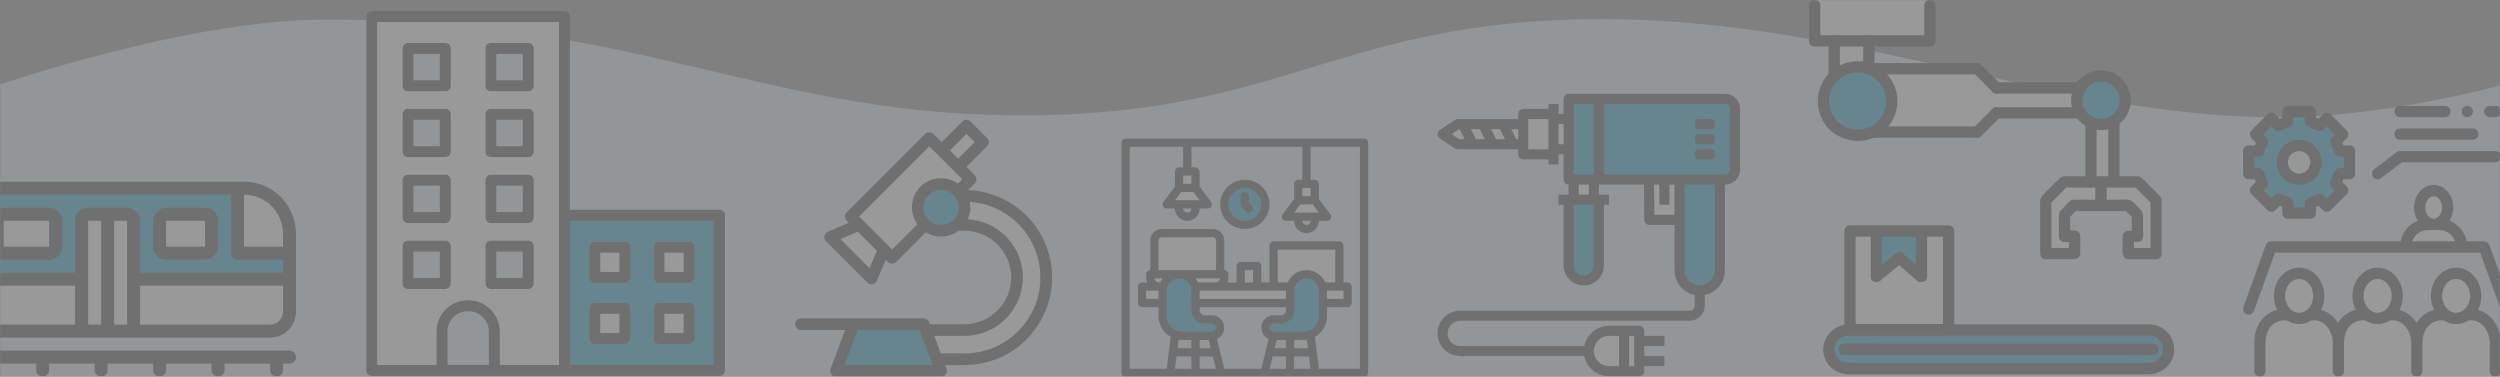 <svg width="1440" height="217" viewBox="0 0 1440 217" fill="none" xmlns="http://www.w3.org/2000/svg">
<rect x="0" y="0" width="1440" height="217" fill="#808080" stroke="none"/>
<mask id="mask0" style="mask-type:alpha" maskUnits="userSpaceOnUse" x="0" y="0" width="1440" height="217">
<rect width="1440" height="217" fill="#C4C4C4"/>
</mask>
<g mask="url(#mask0)">
<g opacity="0.2">
<path d="M183.501 11.344C107.174 12.062 0 48.652 0 48.652V88H1440V49.235C1440 49.235 1384.93 64.344 1330.87 67.015C1195.17 73.718 1070.51 8.923 915.091 11.051C772.62 13.002 738.853 64.583 596.378 66.433C441.682 68.441 369.417 9.595 183.501 11.344Z" fill="#DBF0F9"/>
<rect y="87" width="1440" height="130" fill="#DBF0F9"/>
<path d="M1389 137.005C1389 134.243 1391.24 132.005 1394 132.005H1410C1412.76 132.005 1415 134.243 1415 137.005V140.005H1389V137.005Z" fill="white"/>
<path d="M1302 194.005C1302 188.482 1306.48 184.005 1312 184.005H1337C1342.52 184.005 1347 188.482 1347 194.005V217.005H1302V194.005Z" fill="white"/>
<path d="M1347 194.005C1347 188.482 1351.48 184.005 1357 184.005H1382C1387.52 184.005 1392 188.482 1392 194.005V217.005H1347V194.005Z" fill="white"/>
<path d="M1392 194.005C1392 188.482 1396.48 184.005 1402 184.005H1427C1432.52 184.005 1437 188.482 1437 194.005V217.005H1392V194.005Z" fill="white"/>
<circle cx="1324.5" cy="93.505" r="26.5" fill="#0099CC"/>
<circle cx="1324.5" cy="93.505" r="10.5" fill="#E9F4F9"/>
<ellipse cx="1402" cy="119.005" rx="6" ry="8" fill="white"/>
<ellipse cx="1324.5" cy="170.005" rx="9.5" ry="11" fill="white"/>
<ellipse cx="1369.5" cy="170.005" rx="9.5" ry="11" fill="white"/>
<ellipse cx="1414.5" cy="170.005" rx="9.5" ry="11" fill="white"/>
<path d="M1446.81 176.888L1433.89 141.137C1433.42 139.853 1432.21 138.998 1430.85 138.998H1420.84C1419.74 133.572 1415.94 129.133 1410.92 127.143C1412.28 124.995 1413.09 122.361 1413.09 119.504C1413.09 112.333 1408.02 106.504 1401.79 106.504C1395.56 106.504 1390.49 112.335 1390.49 119.504C1390.49 122.361 1391.3 124.995 1392.66 127.143C1387.64 129.135 1383.84 133.572 1382.74 138.998H1308.15C1306.79 138.998 1305.58 139.853 1305.11 141.137L1292.2 176.888C1291.59 178.576 1292.45 180.438 1294.13 181.051C1295.8 181.666 1297.66 180.798 1298.27 179.11L1298.67 178L1310.41 145.5H1385.58H1385.71H1417.87H1418H1428.59L1440.33 178L1440.73 179.11C1441.21 180.431 1442.45 181.249 1443.77 181.249C1444.14 181.249 1444.51 181.187 1444.87 181.051C1446.55 180.438 1447.41 178.576 1446.81 176.888ZM1398.56 132.504H1401.79H1405.02C1409.23 132.504 1412.8 135.221 1414.14 138.998H1389.44C1390.78 135.221 1394.36 132.504 1398.56 132.504ZM1401.79 113.004C1404.42 113.004 1406.64 115.981 1406.64 119.504C1406.64 123.028 1404.42 126.004 1401.79 126.004C1399.17 126.004 1396.95 123.026 1396.95 119.504C1396.95 115.981 1399.17 113.004 1401.79 113.004ZM1427.3 178.5C1427.39 178.334 1427.47 178.168 1427.56 177.998C1428.63 175.735 1429.24 173.161 1429.24 170.428C1429.24 161.468 1422.72 154.179 1414.71 154.179C1406.7 154.179 1400.18 161.47 1400.18 170.428C1400.18 173.163 1400.79 175.737 1401.86 177.998C1401.94 178.17 1402.03 178.336 1402.12 178.504C1398.17 179.477 1394.43 181.914 1391.94 185.952C1389.56 182.254 1386.1 179.554 1382.09 178.5C1382.18 178.334 1382.27 178.168 1382.35 177.998C1383.42 175.735 1384.03 173.161 1384.03 170.428C1384.03 161.468 1377.51 154.179 1369.5 154.179C1361.49 154.179 1354.97 161.47 1354.97 170.428C1354.97 173.163 1355.58 175.737 1356.65 177.998C1356.73 178.17 1356.82 178.336 1356.91 178.504C1352.96 179.477 1349.22 181.914 1346.73 185.952C1344.35 182.254 1340.89 179.554 1336.89 178.5C1336.97 178.334 1337.06 178.168 1337.14 177.998C1338.21 175.735 1338.83 173.161 1338.83 170.428C1338.83 161.468 1332.31 154.179 1324.29 154.179C1316.28 154.179 1309.76 161.47 1309.76 170.428C1309.76 173.163 1310.37 175.737 1311.44 177.998C1311.53 178.17 1311.61 178.336 1311.7 178.504C1304.76 180.214 1298.46 186.428 1298.46 197.907V213.754C1298.46 215.551 1299.91 217.005 1301.69 217.005C1303.47 217.005 1304.92 215.551 1304.92 213.754V197.907C1304.92 187.323 1311.71 184.498 1315.73 184.498H1317.06C1319.19 185.876 1321.66 186.677 1324.29 186.677C1326.93 186.677 1329.4 185.875 1331.53 184.498H1333.12C1338.94 184.498 1343.67 190.437 1343.67 197.733V197.907V213.754C1343.67 215.551 1345.11 217.005 1346.9 217.005C1348.68 217.005 1350.13 215.551 1350.13 213.754V197.907C1350.13 187.323 1356.92 184.498 1360.93 184.498H1362.26C1364.4 185.876 1366.86 186.677 1369.5 186.677C1372.14 186.677 1374.61 185.875 1376.74 184.498H1378.33C1384.14 184.498 1388.87 190.437 1388.87 197.733V197.907V213.754C1388.87 215.551 1390.32 217.005 1392.1 217.005C1393.89 217.005 1395.33 215.551 1395.33 213.754V197.907C1395.33 187.323 1402.13 184.498 1406.14 184.498H1407.47C1409.6 185.876 1412.07 186.677 1414.71 186.677C1417.34 186.677 1419.81 185.875 1421.94 184.498H1423.54C1429.35 184.498 1434.08 190.437 1434.08 197.733V213.754C1434.08 215.551 1435.52 217.005 1437.31 217.005C1439.09 217.005 1440.54 215.551 1440.54 213.754V197.733C1440.54 188.352 1434.87 180.494 1427.3 178.5ZM1414.71 160.677C1419.16 160.677 1422.78 165.05 1422.78 170.426C1422.78 173.48 1421.61 176.207 1419.79 177.996V177.996C1418.4 179.357 1416.63 180.175 1414.71 180.175C1412.79 180.175 1411.02 179.355 1409.63 177.996C1407.81 176.207 1406.64 173.48 1406.64 170.426C1406.64 165.052 1410.26 160.677 1414.71 160.677ZM1369.5 160.677C1373.95 160.677 1377.57 165.05 1377.57 170.426C1377.57 173.48 1376.4 176.207 1374.58 177.996C1373.19 179.359 1371.42 180.177 1369.5 180.177C1367.58 180.177 1365.81 179.357 1364.42 177.998C1362.6 176.209 1361.43 173.482 1361.43 170.428C1361.43 165.052 1365.05 160.677 1369.5 160.677ZM1324.29 160.677C1328.75 160.677 1332.37 165.05 1332.37 170.426C1332.37 173.48 1331.2 176.207 1329.37 177.996C1329.37 177.996 1329.37 177.996 1329.37 177.996C1327.98 179.357 1326.21 180.175 1324.29 180.175C1322.37 180.175 1320.6 179.355 1319.21 177.996C1317.39 176.207 1316.22 173.48 1316.22 170.426C1316.22 165.052 1319.84 160.677 1324.29 160.677ZM1295.23 103.253H1298.75L1299.38 104.791L1296.89 107.291C1296.29 107.901 1295.95 108.726 1295.95 109.589C1295.95 110.45 1296.29 111.277 1296.89 111.888L1306.03 121.082C1307.24 122.301 1309.38 122.301 1310.59 121.082L1313.08 118.578L1314.6 119.212V122.755C1314.6 124.552 1316.05 126.004 1317.83 126.004H1330.75C1332.53 126.004 1333.98 124.55 1333.98 122.755V119.212L1335.5 118.578L1337.99 121.082C1338.6 121.691 1339.42 122.034 1340.27 122.034C1341.13 122.034 1341.95 121.691 1342.56 121.082L1351.69 111.888C1352.3 111.277 1352.64 110.45 1352.64 109.589C1352.64 108.726 1352.3 107.901 1351.69 107.291L1349.21 104.791L1349.84 103.253H1353.35C1355.14 103.253 1356.58 101.801 1356.58 100.004V87.005C1356.58 85.208 1355.14 83.754 1353.35 83.754H1349.84L1349.21 82.218L1351.69 79.714C1352.95 78.443 1352.95 76.387 1351.69 75.117L1342.56 65.927C1341.35 64.708 1339.2 64.708 1337.99 65.927L1335.51 68.431L1333.98 67.795V64.256C1333.98 62.461 1332.53 61.007 1330.75 61.007H1317.84C1316.05 61.007 1314.61 62.461 1314.61 64.256V67.795L1313.08 68.431L1310.59 65.927C1309.99 65.317 1309.17 64.975 1308.31 64.975C1307.46 64.975 1306.63 65.317 1306.03 65.927L1296.9 75.117C1295.63 76.387 1295.63 78.443 1296.9 79.714L1299.38 82.218L1298.75 83.754H1295.23C1293.45 83.754 1292 85.208 1292 87.005V100.004C1292 101.801 1293.45 103.253 1295.23 103.253ZM1298.46 90.254H1300.91C1302.21 90.254 1303.39 89.461 1303.89 88.248L1306.17 82.7C1306.67 81.483 1306.4 80.087 1305.47 79.159L1303.74 77.416L1308.31 72.819L1310.04 74.562C1310.96 75.494 1312.36 75.765 1313.56 75.266L1319.07 72.964C1320.28 72.46 1321.06 71.276 1321.06 69.963V67.503H1327.52V69.963C1327.52 71.276 1328.31 72.46 1329.51 72.964L1335.03 75.266C1336.23 75.765 1337.62 75.494 1338.55 74.562L1340.28 72.819L1344.84 77.416L1343.11 79.159C1342.19 80.089 1341.92 81.485 1342.42 82.7L1344.7 88.248C1345.2 89.461 1346.38 90.254 1347.68 90.254H1350.13V96.754H1347.68C1346.38 96.754 1345.2 97.546 1344.7 98.759L1342.42 104.307C1341.92 105.524 1342.19 106.92 1343.11 107.85L1344.84 109.589L1340.28 114.188L1338.55 112.445C1337.62 111.513 1336.23 111.229 1335.03 111.739L1329.52 114.037C1328.31 114.538 1327.52 115.725 1327.52 117.038V119.502H1321.07V117.038C1321.07 115.725 1320.28 114.538 1319.07 114.037L1313.56 111.739C1312.35 111.229 1310.96 111.511 1310.04 112.445L1308.31 114.188L1303.75 109.589L1305.47 107.85C1306.4 106.92 1306.67 105.524 1306.17 104.307L1303.89 98.759C1303.39 97.546 1302.21 96.754 1300.91 96.754H1298.46V90.254H1298.46ZM1324.29 106.504C1331.42 106.504 1337.21 100.675 1337.21 93.504C1337.21 86.334 1331.41 80.505 1324.29 80.505C1317.17 80.505 1311.38 86.335 1311.38 93.504C1311.38 100.674 1317.17 106.504 1324.29 106.504ZM1324.29 87.005C1327.86 87.005 1330.75 89.921 1330.75 93.504C1330.75 97.088 1327.85 100.004 1324.29 100.004C1320.73 100.004 1317.84 97.088 1317.84 93.504C1317.84 89.921 1320.73 87.005 1324.29 87.005ZM1366.92 101.952C1365.85 100.517 1366.14 98.481 1367.56 97.403L1380.48 87.652C1381.04 87.231 1381.72 87.003 1382.42 87.003H1437.31C1439.1 87.003 1440.54 88.455 1440.54 90.252C1440.54 92.048 1439.1 93.502 1437.31 93.502H1383.49L1371.44 102.602C1370.86 103.039 1370.18 103.251 1369.5 103.251C1368.52 103.253 1367.55 102.807 1366.92 101.952ZM1379.19 77.254C1379.19 75.459 1380.63 74.005 1382.42 74.005H1424.4C1426.18 74.005 1427.63 75.459 1427.63 77.254C1427.63 79.05 1426.18 80.505 1424.4 80.505H1382.42C1380.63 80.503 1379.19 79.05 1379.19 77.254ZM1430.85 64.254C1430.85 62.469 1432.31 61.005 1434.08 61.005H1437.31C1439.09 61.005 1440.54 62.469 1440.54 64.254C1440.54 66.041 1439.09 67.505 1437.31 67.505H1434.08C1432.31 67.503 1430.85 66.041 1430.85 64.254ZM1379.19 64.254C1379.19 62.469 1380.64 61.005 1382.42 61.005H1408.25C1410.03 61.005 1411.48 62.469 1411.48 64.254C1411.48 66.041 1410.03 67.505 1408.25 67.505H1382.42C1380.64 67.503 1379.19 66.041 1379.19 64.254ZM1417.94 64.254C1417.94 62.469 1419.39 61.005 1421.17 61.005C1422.94 61.005 1424.4 62.469 1424.4 64.254C1424.4 66.041 1422.94 67.505 1421.17 67.505C1419.39 67.503 1417.94 66.041 1417.94 64.254Z" fill="#333333"/>
<path d="M749 117.005H756.5L761 123.005H745L749 117.005Z" fill="white"/>
<rect x="681" y="101.005" width="6" height="5" fill="white"/>
<rect x="658" y="166.005" width="117" height="8" fill="white"/>
<rect x="716" y="155.005" width="7" height="8" fill="white"/>
<rect x="664" y="136.005" width="39" height="27" fill="white"/>
<rect x="735" y="143.005" width="35" height="21" fill="white"/>
<rect x="749" y="107.005" width="7" height="7" fill="white"/>
<circle cx="716.5" cy="117.505" r="10.5" fill="#0099CC"/>
<path d="M680 110.005H687.5L692 116.005H676L680 110.005Z" fill="white"/>
<path d="M673.5 161.005L669.5 168.005V186.505L677.5 193.005H700.5L703 188.005L700 183.505H692L689 180.505V166.005L686 161.005L679.5 158.505L673.5 161.005Z" fill="#0099CC"/>
<path d="M759.5 160.505L763.5 167.505V186.005L755.5 192.505H732.5L730 187.505L733 183.005H741L744 180.005V165.505L747 160.505L753.5 158.005L759.5 160.505Z" fill="#0099CC"/>
<path d="M785.683 79.837H648.368C647.74 79.837 647.137 80.087 646.693 80.531C646.249 80.975 646 81.577 646 82.205V214.785C646 215.413 646.249 216.015 646.693 216.459C647.137 216.903 647.74 217.153 648.368 217.153H785.683C786.311 217.153 786.913 216.903 787.357 216.459C787.801 216.015 788.05 215.413 788.05 214.785V82.205C788.05 81.577 787.801 80.975 787.357 80.531C786.913 80.087 786.311 79.837 785.683 79.837ZM745.435 122.453L748.986 117.717H756.089L759.64 122.453H745.435ZM754.905 127.188C754.905 127.815 754.656 128.418 754.212 128.862C753.768 129.306 753.166 129.555 752.538 129.555C751.91 129.555 751.308 129.306 750.864 128.862C750.42 128.418 750.17 127.815 750.17 127.188H754.905ZM754.905 112.982H750.17V108.247H754.905V112.982ZM676.778 115.35L680.329 110.615H687.431L690.983 115.35H676.778ZM686.248 120.085C686.248 120.713 685.998 121.315 685.554 121.759C685.11 122.203 684.508 122.453 683.88 122.453C683.252 122.453 682.65 122.203 682.206 121.759C681.762 121.315 681.513 120.713 681.513 120.085H686.248ZM686.248 105.88H681.513V101.145H686.248V105.88ZM686.248 212.418H676.796L677.684 205.315H686.248V212.418ZM686.248 200.58H678.276L678.889 195.677C679.589 195.786 686.248 195.845 686.248 195.845V200.58ZM690.983 212.418V205.315H698.604L700.38 212.418H690.983ZM690.983 200.58V195.845H696.237L697.42 200.58H690.983ZM698.085 191.11H681.033C678.65 191.108 676.364 190.159 674.679 188.474C672.993 186.788 672.045 184.503 672.043 182.12V167.435C672.043 165.551 672.791 163.745 674.123 162.413C675.455 161.081 677.261 160.333 679.145 160.333C681.029 160.333 682.835 161.081 684.167 162.413C685.499 163.745 686.248 165.551 686.248 167.435V178.793C686.25 180.803 687.049 182.73 688.471 184.152C689.892 185.573 691.82 186.373 693.83 186.375H698.085C698.713 186.375 699.315 186.625 699.759 187.069C700.203 187.513 700.453 188.115 700.453 188.743C700.453 189.371 700.203 189.973 699.759 190.417C699.315 190.861 698.713 191.11 698.085 191.11ZM664.97 160.333H669.682C669.131 161.066 668.667 161.86 668.299 162.7H667.707C667.043 162.699 666.401 162.46 665.898 162.025C665.396 161.591 665.066 160.99 664.97 160.333ZM667.308 167.435V172.17H660.205V167.435H667.308ZM667.308 155.598V138.433C667.308 137.962 667.495 137.511 667.828 137.178C668.161 136.845 668.612 136.658 669.083 136.658H698.677C699.148 136.658 699.599 136.845 699.932 137.178C700.265 137.511 700.452 137.962 700.453 138.433V155.598H667.308ZM740.7 167.435V172.17H690.983V167.435H740.7ZM717.025 162.7V155.598H721.76V162.7H717.025ZM769.11 162.7H763.384C762.463 160.589 760.947 158.793 759.02 157.531C757.094 156.27 754.841 155.598 752.538 155.598C750.235 155.598 747.982 156.27 746.055 157.531C744.129 158.793 742.612 160.589 741.692 162.7H735.965V143.76H769.11V162.7ZM773.845 167.435V172.17H764.375V167.435H773.845ZM700.054 162.7H689.992C689.624 161.86 689.16 161.066 688.609 160.333H702.791C702.694 160.99 702.365 161.59 701.862 162.025C701.36 162.46 700.718 162.699 700.054 162.7ZM726.498 212.418H705.185C705.185 212.228 700.964 195.233 700.964 195.233C702.451 194.572 703.666 193.421 704.406 191.972C705.146 190.522 705.366 188.863 705.028 187.271C704.691 185.679 703.818 184.251 702.554 183.226C701.29 182.201 699.712 181.641 698.085 181.64H693.83C693.075 181.639 692.351 181.339 691.817 180.805C691.284 180.271 690.983 179.548 690.983 178.793V176.905H740.7V178.793C740.699 179.548 740.399 180.271 739.865 180.805C739.331 181.339 738.608 181.639 737.853 181.64H733.598C731.97 181.641 730.393 182.201 729.129 183.226C727.865 184.251 726.992 185.679 726.654 187.271C726.317 188.863 726.537 190.522 727.277 191.972C728.016 193.421 729.231 194.572 730.719 195.233C730.719 195.233 726.498 212.228 726.498 212.418ZM740.7 212.418H731.303L733.079 205.315H740.7V212.418ZM740.7 200.58H734.262L735.446 195.845H740.7V200.58ZM745.435 212.418V205.315H753.999L754.887 212.418H745.435ZM745.435 200.58V195.845C745.435 195.845 752.094 195.786 752.794 195.677L753.407 200.58H745.435ZM750.65 191.11H733.598C732.97 191.11 732.368 190.861 731.924 190.417C731.48 189.973 731.23 189.371 731.23 188.743C731.23 188.115 731.48 187.513 731.924 187.069C732.368 186.625 732.97 186.375 733.598 186.375H737.853C739.863 186.373 741.79 185.573 743.212 184.152C744.633 182.73 745.433 180.803 745.435 178.793V167.435C745.435 165.551 746.184 163.745 747.516 162.413C748.847 161.081 750.654 160.333 752.538 160.333C754.421 160.333 756.228 161.081 757.56 162.413C758.892 163.745 759.64 165.551 759.64 167.435V182.12C759.638 184.503 758.69 186.788 757.004 188.474C755.319 190.159 753.033 191.108 750.65 191.11ZM783.315 212.418H759.638C759.639 212.32 759.633 212.222 759.622 212.124L757.367 194.083C759.491 192.89 761.26 191.153 762.492 189.051C763.723 186.948 764.373 184.556 764.375 182.12V176.905H776.213C776.841 176.905 777.443 176.656 777.887 176.212C778.331 175.768 778.58 175.166 778.58 174.538V165.068C778.58 164.44 778.331 163.838 777.887 163.394C777.443 162.95 776.841 162.7 776.213 162.7H773.845V141.393C773.845 140.765 773.596 140.162 773.152 139.718C772.708 139.274 772.106 139.025 771.478 139.025H733.598C732.97 139.025 732.368 139.274 731.924 139.718C731.48 140.162 731.23 140.765 731.23 141.393V162.7H726.495V153.23C726.495 152.602 726.246 152 725.802 151.556C725.358 151.112 724.756 150.863 724.128 150.863H714.658C714.03 150.863 713.428 151.112 712.984 151.556C712.54 152 712.29 152.602 712.29 153.23V162.7H707.024C707.375 161.82 707.555 160.881 707.555 159.934V157.965C707.555 157.337 707.306 156.735 706.862 156.291C706.418 155.847 705.816 155.598 705.188 155.598V138.433C705.186 136.707 704.499 135.052 703.279 133.832C702.058 132.611 700.403 131.924 698.677 131.923H669.083C667.357 131.924 665.702 132.611 664.482 133.832C663.261 135.052 662.574 136.707 662.573 138.433V155.598C661.945 155.598 661.342 155.847 660.898 156.291C660.454 156.735 660.205 157.337 660.205 157.965V159.934C660.205 160.881 660.385 161.82 660.736 162.7H657.838C657.21 162.7 656.607 162.95 656.163 163.394C655.719 163.838 655.47 164.44 655.47 165.068V174.538C655.47 175.166 655.719 175.768 656.163 176.212C656.607 176.656 657.21 176.905 657.838 176.905H667.308V182.12C667.309 184.556 667.959 186.948 669.191 189.051C670.423 191.153 672.191 192.89 674.316 194.083L672.061 212.124C672.049 212.222 672.044 212.32 672.044 212.418H650.735V84.572H681.513V96.41H679.145C678.517 96.41 677.915 96.659 677.471 97.103C677.027 97.547 676.778 98.15 676.778 98.778V107.459L670.149 116.297C669.885 116.649 669.724 117.067 669.685 117.505C669.645 117.943 669.728 118.383 669.925 118.776C670.122 119.17 670.424 119.5 670.798 119.731C671.172 119.963 671.603 120.085 672.043 120.085H676.778C676.778 121.969 677.526 123.775 678.858 125.107C680.19 126.439 681.996 127.188 683.88 127.188C685.764 127.188 687.57 126.439 688.902 125.107C690.234 123.775 690.983 121.969 690.983 120.085H695.718C696.157 120.085 696.588 119.963 696.962 119.731C697.336 119.5 697.639 119.17 697.835 118.776C698.032 118.383 698.115 117.943 698.076 117.505C698.036 117.067 697.875 116.649 697.612 116.297L690.983 107.459V98.778C690.983 98.15 690.733 97.547 690.289 97.103C689.845 96.659 689.243 96.41 688.615 96.41H686.248V84.572H750.17V103.512H747.803C747.175 103.512 746.573 103.762 746.129 104.206C745.685 104.65 745.435 105.252 745.435 105.88V114.561L738.806 123.4C738.542 123.751 738.382 124.17 738.342 124.607C738.303 125.045 738.386 125.486 738.583 125.879C738.779 126.272 739.082 126.603 739.456 126.834C739.83 127.065 740.261 127.188 740.7 127.188H745.435C745.435 129.071 746.184 130.878 747.516 132.21C748.847 133.542 750.654 134.29 752.538 134.29C754.421 134.29 756.228 133.542 757.56 132.21C758.892 130.878 759.64 129.071 759.64 127.188H764.375C764.815 127.188 765.246 127.065 765.62 126.834C765.994 126.603 766.296 126.272 766.493 125.879C766.689 125.486 766.773 125.045 766.733 124.607C766.694 124.17 766.533 123.751 766.269 123.4L759.64 114.561V105.88C759.64 105.252 759.391 104.65 758.947 104.206C758.503 103.762 757.901 103.512 757.273 103.512H754.905V84.572H783.315V212.418Z" fill="#333333"/>
<path d="M717.025 103.512C714.215 103.512 711.469 104.346 709.133 105.906C706.797 107.467 704.976 109.686 703.901 112.281C702.826 114.877 702.545 117.733 703.093 120.489C703.641 123.244 704.994 125.775 706.98 127.762C708.967 129.749 711.498 131.101 714.254 131.65C717.009 132.198 719.865 131.916 722.461 130.841C725.057 129.766 727.275 127.945 728.836 125.609C730.397 123.273 731.23 120.527 731.23 117.717C731.226 113.951 729.728 110.341 727.065 107.678C724.402 105.015 720.791 103.517 717.025 103.512V103.512ZM717.025 127.188C715.152 127.188 713.321 126.632 711.764 125.592C710.206 124.551 708.992 123.072 708.276 121.342C707.559 119.611 707.371 117.707 707.737 115.87C708.102 114.033 709.004 112.346 710.329 111.021C711.653 109.697 713.34 108.795 715.177 108.429C717.014 108.064 718.918 108.252 720.649 108.968C722.379 109.685 723.858 110.899 724.899 112.456C725.939 114.014 726.495 115.844 726.495 117.717C726.492 120.228 725.493 122.635 723.718 124.411C721.943 126.186 719.536 127.185 717.025 127.188V127.188Z" fill="#333333"/>
<path d="M719.393 116.737V112.983C719.393 112.355 719.143 111.753 718.699 111.309C718.255 110.865 717.653 110.615 717.025 110.615C716.397 110.615 715.795 110.865 715.351 111.309C714.907 111.753 714.658 112.355 714.658 112.983V117.718C714.658 118.029 714.719 118.336 714.838 118.624C714.957 118.911 715.131 119.172 715.351 119.392L717.719 121.759C718.163 122.203 718.765 122.453 719.393 122.453C720.021 122.453 720.623 122.203 721.067 121.759C721.511 121.315 721.76 120.713 721.76 120.085C721.76 119.457 721.511 118.855 721.067 118.411L719.393 116.737Z" fill="#333333"/>
<rect x="537" y="192.005" width="13" height="13" fill="white"/>
<path d="M546.459 203.982C552.604 205.315 558.96 205.346 565.118 204.072C571.275 202.798 577.097 200.247 582.208 196.585C587.32 192.923 591.607 188.231 594.793 182.81C597.98 177.389 599.995 171.361 600.709 165.114C601.423 158.867 600.82 152.539 598.938 146.54C597.057 140.54 593.939 135.001 589.785 130.28C585.632 125.56 580.535 121.762 574.824 119.131C569.113 116.501 562.914 115.097 556.627 115.009L556.451 127.631C560.974 127.694 565.435 128.704 569.544 130.597C573.653 132.489 577.32 135.222 580.308 138.619C583.296 142.015 585.54 146 586.893 150.317C588.247 154.634 588.681 159.186 588.168 163.681C587.654 168.176 586.204 172.513 583.911 176.413C581.619 180.313 578.534 183.689 574.857 186.324C571.179 188.959 566.99 190.794 562.56 191.71C558.13 192.627 553.557 192.605 549.136 191.646L546.459 203.982Z" fill="white"/>
<rect x="493" y="124.88" width="58.764" height="28.75" transform="rotate(-44.678 493 124.88)" fill="white"/>
<rect x="546.49" y="86.572" width="14.169" height="7.799" transform="rotate(-45.312 546.49 86.572)" fill="white"/>
<circle cx="542.5" cy="119.505" r="10.5" fill="#0099CC"/>
<path d="M493 190.005H530L538 211.005H486L493 190.005Z" fill="#0099CC"/>
<path d="M494.501 133.005L505.5 144.505L501 155.005L483.387 137.708L494.501 133.005Z" fill="white"/>
<path d="M557.604 109.473L561.419 105.658C562.049 105.027 562.404 104.172 562.404 103.28C562.404 102.388 562.049 101.532 561.419 100.901L556.669 96.152L568.559 84.26C569.19 83.63 569.544 82.774 569.544 81.882C569.544 80.99 569.19 80.135 568.559 79.504L559.045 69.99C558.415 69.359 557.559 69.005 556.667 69.005C555.775 69.005 554.92 69.359 554.289 69.99L542.398 81.881L537.638 77.121C536.994 76.514 536.143 76.176 535.259 76.176C534.374 76.176 533.523 76.514 532.88 77.121L487.707 122.329C487.077 122.96 486.723 123.815 486.723 124.707C486.724 125.599 487.078 126.455 487.709 127.085L488.94 128.316L476.855 133.496C476.35 133.713 475.906 134.05 475.561 134.478C475.217 134.906 474.982 135.412 474.878 135.952C474.774 136.491 474.804 137.048 474.965 137.573C475.126 138.099 475.414 138.577 475.802 138.965L499.588 162.749C499.9 163.062 500.271 163.31 500.679 163.479C501.087 163.648 501.524 163.735 501.966 163.735C502.179 163.735 502.392 163.715 502.601 163.676C503.141 163.571 503.648 163.336 504.076 162.991C504.504 162.646 504.841 162.2 505.057 161.695L510.237 149.61L511.491 150.865C511.803 151.177 512.174 151.425 512.582 151.594C512.99 151.763 513.427 151.85 513.869 151.85C514.311 151.85 514.749 151.763 515.157 151.593C515.565 151.424 515.936 151.175 516.247 150.861L533.295 133.786C536.147 135.553 539.468 136.415 542.82 136.259C546.172 136.104 549.398 134.937 552.075 132.914H555.542C562.676 132.922 569.516 135.76 574.56 140.804C579.605 145.849 582.442 152.689 582.451 159.823C582.438 166.956 579.599 173.793 574.556 178.837C569.512 183.881 562.675 186.72 555.542 186.732H535.591L535.148 185.549C534.907 184.909 534.476 184.357 533.913 183.967C533.35 183.577 532.682 183.369 531.998 183.368H461.364C460.471 183.368 459.616 183.723 458.985 184.354C458.354 184.984 458 185.84 458 186.732C458 187.624 458.354 188.48 458.985 189.111C459.616 189.741 460.471 190.096 461.364 190.096H486.78L478.395 212.459C478.204 212.968 478.14 213.515 478.207 214.055C478.274 214.594 478.471 215.109 478.78 215.556C479.09 216.003 479.503 216.368 479.984 216.62C480.466 216.873 481.001 217.005 481.545 217.005H542.088C542.632 217.005 543.167 216.873 543.648 216.62C544.13 216.368 544.543 216.003 544.853 215.556C545.162 215.109 545.359 214.594 545.426 214.055C545.493 213.515 545.429 212.968 545.238 212.459L544.42 210.278H555.542C568.743 210.287 581.42 205.12 590.852 195.885C600.285 186.65 605.719 174.084 605.989 160.886C606.259 147.688 601.343 134.91 592.296 125.298C583.249 115.685 570.794 110.003 557.604 109.473ZM500.831 154.478L484.072 137.721L494.062 133.441L505.112 144.491L500.831 154.478ZM556.667 77.124L561.425 81.882L551.912 91.396L547.154 86.638L556.667 77.124ZM513.866 143.727L494.844 124.706L535.26 84.257L540.014 89.011L540.018 89.017L549.532 98.531L549.541 98.537L554.283 103.28L551.82 105.742C550.977 105.156 550.083 104.65 549.147 104.228C548.872 104.101 548.592 104.001 548.311 103.888C547.595 103.603 546.86 103.367 546.111 103.182C545.812 103.108 545.519 103.027 545.216 102.97C542.524 102.428 539.739 102.559 537.111 103.353C534.482 104.147 532.09 105.579 530.148 107.521C528.206 109.463 526.775 111.854 525.98 114.483C525.186 117.112 525.054 119.897 525.596 122.589C525.654 122.895 525.736 123.19 525.81 123.491C525.993 124.231 526.226 124.957 526.508 125.665C526.623 125.957 526.729 126.248 526.86 126.532C527.282 127.465 527.788 128.357 528.372 129.197L513.866 143.727ZM535.241 126.863C533.518 125.266 532.406 123.117 532.098 120.788C531.79 118.458 532.305 116.094 533.554 114.104C534.804 112.113 536.709 110.622 538.941 109.887C541.173 109.152 543.591 109.219 545.779 110.078C547.966 110.936 549.785 112.532 550.921 114.588C552.058 116.645 552.44 119.034 552.003 121.343C551.565 123.652 550.335 125.736 548.525 127.234C546.715 128.732 544.438 129.552 542.088 129.55C539.548 129.553 537.101 128.593 535.241 126.863ZM486.398 210.278L493.966 190.096H529.667L537.235 210.278H486.398ZM586.468 190.739C582.412 194.808 577.592 198.035 572.284 200.234C566.977 202.432 561.287 203.559 555.542 203.55H541.898L538.114 193.459H555.542C564.459 193.447 573.007 189.9 579.313 183.594C585.618 177.289 589.165 168.74 589.178 159.823C589.164 151.237 585.868 142.981 579.966 136.745C574.063 130.51 566 126.766 557.428 126.282C558.397 124.137 558.9 121.812 558.906 119.459C558.904 118.382 558.8 117.307 558.594 116.25C566.959 116.829 574.981 119.803 581.702 124.817C588.422 129.831 593.559 136.673 596.497 144.526C599.436 152.38 600.053 160.913 598.274 169.107C596.496 177.301 592.397 184.811 586.468 190.739Z" fill="#333333"/>
<rect x="905" y="59.005" width="92" height="43" fill="#0099CC"/>
<rect x="970" y="106.005" width="18" height="59" fill="#0099CC"/>
<rect x="906" y="117.005" width="13" height="42" fill="#0099CC"/>
<path d="M917 202.505C917 197.258 921.253 193.005 926.5 193.005H942V212.005H926.5C921.253 212.005 917 207.752 917 202.505V202.505Z" fill="white"/>
<rect x="835" y="73.005" width="40" height="8" fill="white"/>
<rect x="880" y="68.005" width="21" height="19" fill="white"/>
<rect x="909" y="106.005" width="7" height="7" fill="white"/>
<rect x="952" y="106.005" width="13" height="18" fill="white"/>
<path d="M993.714 54.044H903.523C902.753 54.044 902.014 54.35 901.469 54.895C900.925 55.439 900.619 56.178 900.619 56.948V65.662H897.714V59.853H891.905V62.758H877.381C876.611 62.758 875.872 63.064 875.327 63.609C874.782 64.153 874.476 64.892 874.476 65.662V68.567H839.62C839.05 68.566 838.492 68.738 838.022 69.061L829.308 74.87C828.907 75.132 828.577 75.489 828.348 75.91C828.12 76.331 828 76.802 828 77.281C828 77.76 828.12 78.232 828.348 78.653C828.577 79.074 828.907 79.431 829.308 79.692L838.022 85.502C838.492 85.825 839.05 85.997 839.62 85.995H874.476V88.9C874.476 89.671 874.782 90.409 875.327 90.954C875.872 91.499 876.611 91.805 877.381 91.805H891.905V94.71H897.714V88.9H900.619V103.424C900.619 104.194 900.925 104.933 901.469 105.478C902.014 106.022 902.753 106.328 903.523 106.328V112.138H897.714V117.947H900.619V152.804C900.619 155.885 901.843 158.84 904.022 161.019C906.201 163.198 909.156 164.422 912.237 164.422C915.319 164.422 918.274 163.198 920.453 161.019C922.632 158.84 923.856 155.885 923.856 152.804V117.947H926.761V112.138H920.952V106.328H946.949L947.094 126.69C947.095 127.07 947.172 127.446 947.319 127.796C947.466 128.146 947.68 128.464 947.95 128.731C948.22 128.998 948.54 129.209 948.891 129.352C949.243 129.496 949.619 129.568 949.999 129.566H964.522V155.708C964.531 159.054 965.69 162.295 967.806 164.887C969.922 167.478 972.865 169.263 976.141 169.941V176.041C976.141 176.812 975.835 177.55 975.29 178.095C974.745 178.64 974.007 178.946 973.236 178.946H841.072C837.606 178.946 834.281 180.323 831.83 182.774C829.378 185.226 828.001 188.55 828.001 192.017C828.001 195.484 829.378 198.809 831.83 201.26C834.281 203.711 837.606 205.088 841.072 205.088H912.528C913.206 208.365 914.991 211.308 917.583 213.423C920.175 215.539 923.415 216.699 926.761 216.707H944.189C944.96 216.707 945.698 216.401 946.243 215.856C946.788 215.312 947.094 214.573 947.094 213.802V210.898H958.713V205.088H947.094V199.279H958.713V193.469H947.094V190.565C947.094 189.794 946.788 189.056 946.243 188.511C945.698 187.966 944.96 187.66 944.189 187.66H926.761C923.415 187.669 920.175 188.828 917.583 190.944C914.991 193.06 913.206 196.003 912.528 199.279H841.072C839.146 199.279 837.299 198.514 835.937 197.152C834.576 195.79 833.81 193.943 833.81 192.017C833.81 190.091 834.576 188.244 835.937 186.882C837.299 185.52 839.146 184.755 841.072 184.755H973.236C975.545 184.748 977.758 183.828 979.39 182.195C981.023 180.563 981.943 178.35 981.95 176.041V169.941C985.227 169.263 988.17 167.478 990.285 164.887C992.401 162.295 993.561 159.054 993.569 155.708V106.328H993.714C994.84 106.329 995.954 106.107 996.994 105.677C998.034 105.246 998.979 104.615 999.774 103.819C1000.57 103.024 1001.2 102.079 1001.63 101.039C1002.06 99.999 1002.28 98.885 1002.28 97.76V62.613C1002.28 61.487 1002.06 60.373 1001.63 59.333C1001.2 58.293 1000.57 57.348 999.774 56.553C998.979 55.757 998.034 55.126 996.994 54.695C995.954 54.265 994.84 54.043 993.714 54.044ZM840.491 80.186L836.134 77.281L840.491 74.377H840.724L843.628 80.186H840.491ZM850.135 80.186L847.23 74.377H852.342L855.247 80.186H850.135ZM861.754 80.186L858.849 74.377H863.961L866.866 80.186H861.754ZM874.476 80.186H873.373L870.468 74.377H874.476V80.186ZM891.905 85.995H880.286V68.567H891.905V85.995ZM900.619 83.091H897.714V71.472H900.619V83.091ZM918.047 152.804C918.047 154.344 917.435 155.822 916.345 156.911C915.256 158.001 913.778 158.613 912.237 158.613C910.697 158.613 909.219 158.001 908.13 156.911C907.04 155.822 906.428 154.344 906.428 152.804V117.947H918.047V152.804ZM909.333 112.138V106.328H915.142V112.138H909.333ZM918.047 100.519H906.428V59.853H918.047V100.519ZM938.38 193.469H941.285V210.898H938.38V193.469ZM926.761 193.469H932.57V210.898H926.761C924.45 210.898 922.233 209.98 920.599 208.345C918.965 206.711 918.047 204.495 918.047 202.184C918.047 199.872 918.965 197.656 920.599 196.022C922.233 194.388 924.45 193.469 926.761 193.469ZM964.522 123.757H952.874L952.758 106.328H955.75L955.808 117.976L961.617 117.918L961.559 106.328H964.522V123.757ZM987.76 155.708C987.76 158.019 986.842 160.236 985.207 161.87C983.573 163.504 981.357 164.422 979.046 164.422C976.735 164.422 974.518 163.504 972.884 161.87C971.25 160.236 970.332 158.019 970.332 155.708V106.328H987.76V155.708ZM996.474 97.76C996.477 98.123 996.407 98.483 996.269 98.819C996.132 99.155 995.928 99.46 995.672 99.717C995.415 99.974 995.11 100.177 994.774 100.314C994.438 100.452 994.078 100.522 993.714 100.519H923.856V59.853H993.714C994.078 59.85 994.438 59.92 994.774 60.058C995.11 60.195 995.415 60.398 995.672 60.655C995.928 60.912 996.132 61.217 996.269 61.553C996.407 61.889 996.477 62.249 996.474 62.613V97.76Z" fill="#333333"/>
<path d="M985.76 68.567H978.141C977.037 68.567 976.141 69.463 976.141 70.567V72.377C976.141 73.481 977.037 74.377 978.141 74.377H985.76C986.865 74.377 987.76 73.481 987.76 72.377V70.567C987.76 69.463 986.865 68.567 985.76 68.567Z" fill="#333333"/>
<path d="M985.76 77.281H978.141C977.037 77.281 976.141 78.177 976.141 79.281V81.091C976.141 82.195 977.037 83.091 978.141 83.091H985.76C986.865 83.091 987.76 82.195 987.76 81.091V79.281C987.76 78.177 986.865 77.281 985.76 77.281Z" fill="#333333"/>
<path d="M985.76 85.996H978.141C977.037 85.996 976.141 86.891 976.141 87.996V89.805C976.141 90.909 977.037 91.805 978.141 91.805H985.76C986.865 91.805 987.76 90.909 987.76 89.805V87.996C987.76 86.891 986.865 85.996 985.76 85.996Z" fill="#333333"/>
<rect x="328" y="127.005" width="84" height="84" fill="#0099CC"/>
<path d="M256.522 24.683H234.943C233.203 24.683 231.758 26.129 231.758 27.869V49.448C231.758 51.188 233.203 52.634 234.943 52.634H256.522C258.263 52.634 259.708 51.188 259.708 49.448V27.869C259.708 26.096 258.295 24.683 256.522 24.683ZM253.336 46.262H238.129V31.055H253.369V46.262H253.336ZM256.522 62.585H234.943C233.203 62.585 231.758 64.03 231.758 65.771V87.349C231.758 89.123 233.203 90.535 234.943 90.535H256.522C258.263 90.535 259.708 89.123 259.708 87.349V65.771C259.708 64.03 258.295 62.585 256.522 62.585ZM253.336 84.196H238.129V68.957H253.369V84.196H253.336ZM256.522 100.553H234.943C233.203 100.553 231.758 101.998 231.758 103.738V125.317C231.758 127.057 233.203 128.503 234.943 128.503H256.522C258.263 128.503 259.708 127.057 259.708 125.317V103.738C259.708 101.998 258.295 100.553 256.522 100.553ZM253.336 122.164H238.129V106.924H253.369V122.164H253.336ZM256.522 138.52H234.943C233.203 138.52 231.758 139.965 231.758 141.706V163.284C231.758 165.025 233.203 166.47 234.943 166.47H256.522C258.263 166.47 259.708 165.025 259.708 163.284V141.706C259.708 139.965 258.295 138.52 256.522 138.52ZM253.336 160.131H238.129V144.892H253.369V160.131H253.336ZM304.309 62.585H282.731C280.958 62.585 279.545 64.03 279.545 65.771V87.349C279.545 89.123 280.958 90.535 282.731 90.535H304.309C306.05 90.535 307.495 89.123 307.495 87.349V65.771C307.495 64.03 306.05 62.585 304.309 62.585ZM301.124 84.196H285.884V68.957H301.124V84.196ZM304.309 24.683H282.731C280.958 24.683 279.545 26.129 279.545 27.869V49.448C279.545 51.188 280.958 52.634 282.731 52.634H304.309C306.05 52.634 307.495 51.188 307.495 49.448V27.869C307.495 26.096 306.05 24.683 304.309 24.683ZM301.124 46.262H285.884V31.055H301.124V46.262ZM304.309 100.553H282.731C280.958 100.553 279.545 101.998 279.545 103.738V125.317C279.545 127.057 280.958 128.503 282.731 128.503H304.309C306.05 128.503 307.495 127.057 307.495 125.317V103.738C307.495 101.998 306.05 100.553 304.309 100.553ZM301.124 122.164H285.884V106.924H301.124V122.164ZM304.309 138.52H282.731C280.958 138.52 279.545 139.965 279.545 141.706V163.284C279.545 165.025 280.958 166.47 282.731 166.47H304.309C306.05 166.47 307.495 165.025 307.495 163.284V141.706C307.495 139.965 306.05 138.52 304.309 138.52ZM301.124 160.131H285.884V144.892H301.124V160.131Z" fill="#333333"/>
<path d="M414.401 120.85H328.252V9.542C328.252 7.769 326.807 6.356 325.066 6.356H214.186C212.379 6.356 211 7.769 211 9.542V213.371C211 215.111 212.412 216.556 214.186 216.556H414.401C416.142 216.556 417.587 215.111 417.587 213.371V124.036C417.587 122.295 416.175 120.85 414.401 120.85ZM281.548 210.185H257.737V190.971C257.737 184.501 262.992 179.246 269.429 179.246H269.856C276.326 179.246 281.581 184.501 281.581 190.971V210.185H281.548ZM321.88 210.185H287.92V190.971C287.92 180.987 279.808 172.874 269.823 172.874H269.396C259.412 172.874 251.332 180.987 251.332 190.971V210.185H217.372V12.728H321.913V210.185H321.88ZM411.215 210.185H328.252V127.221H411.215V210.185V210.185Z" fill="#333333"/>
<path d="M363.167 195.011C363.167 196.751 361.722 198.196 359.981 198.196H342.541C340.8 198.196 339.355 196.751 339.355 195.011V177.571C339.355 175.83 340.8 174.385 342.541 174.385H359.981C361.722 174.385 363.167 175.83 363.167 177.571V195.011ZM363.167 159.802C363.167 161.543 361.722 162.988 359.981 162.988H342.541C340.8 162.988 339.355 161.543 339.355 159.802V142.362C339.355 140.621 340.8 139.176 342.541 139.176H359.981C361.722 139.176 363.167 140.621 363.167 142.362V159.802ZM400.149 195.011C400.149 196.751 398.704 198.196 396.963 198.196H379.523C377.749 198.196 376.337 196.751 376.337 195.011V177.571C376.337 175.83 377.749 174.385 379.523 174.385H396.963C398.704 174.385 400.149 175.83 400.149 177.571V195.011ZM400.149 159.802C400.149 161.543 398.704 162.988 396.963 162.988H379.523C377.749 162.988 376.337 161.543 376.337 159.802V142.362C376.337 140.621 377.749 139.176 379.523 139.176H396.963C398.704 139.176 400.149 140.621 400.149 142.362V159.802ZM217.373 12.728V210.184H251.367V190.971C251.367 180.986 259.446 172.874 269.431 172.874H269.858C279.842 172.874 287.954 180.986 287.954 190.971V210.184H321.948V12.728H217.373ZM259.709 163.316C259.709 165.057 258.264 166.502 256.523 166.502H234.945C233.204 166.502 231.759 165.057 231.759 163.316V141.738C231.759 139.997 233.204 138.552 234.945 138.552H256.523C258.264 138.552 259.709 139.997 259.709 141.738V163.316ZM259.709 125.349C259.709 127.09 258.264 128.535 256.523 128.535H234.945C233.204 128.535 231.759 127.09 231.759 125.349V103.771C231.759 102.03 233.204 100.585 234.945 100.585H256.523C258.264 100.585 259.709 102.03 259.709 103.771V125.349ZM259.709 87.382C259.709 89.155 258.264 90.567 256.523 90.567H234.945C233.204 90.567 231.759 89.155 231.759 87.382V65.803C231.759 64.063 233.204 62.617 234.945 62.617H256.523C258.264 62.617 259.709 64.063 259.709 65.803V87.382ZM259.709 49.447C259.709 51.188 258.264 52.633 256.523 52.633H234.945C233.204 52.633 231.759 51.188 231.759 49.447V27.869C231.759 26.128 233.204 24.683 234.945 24.683H256.523C258.264 24.683 259.709 26.128 259.709 27.869V49.447ZM307.497 163.316C307.497 165.057 306.051 166.502 304.311 166.502H282.732C280.959 166.502 279.546 165.057 279.546 163.316V141.738C279.546 139.997 280.959 138.552 282.732 138.552H304.311C306.051 138.552 307.497 139.997 307.497 141.738V163.316ZM307.497 125.349C307.497 127.09 306.051 128.535 304.311 128.535H282.732C280.959 128.535 279.546 127.09 279.546 125.349V103.771C279.546 102.03 280.959 100.585 282.732 100.585H304.311C306.051 100.585 307.497 102.03 307.497 103.771V125.349ZM307.497 87.382C307.497 89.155 306.051 90.567 304.311 90.567H282.732C280.959 90.567 279.546 89.155 279.546 87.382V65.803C279.546 64.063 280.959 62.617 282.732 62.617H304.311C306.051 62.617 307.497 64.063 307.497 65.803V87.382ZM307.497 49.447C307.497 51.188 306.051 52.633 304.311 52.633H282.732C280.959 52.633 279.546 51.188 279.546 49.447V27.869C279.546 26.128 280.959 24.683 282.732 24.683H304.311C306.051 24.683 307.497 26.128 307.497 27.869V49.447Z" fill="white"/>
<path d="M359.979 139.176H342.539C340.799 139.176 339.354 140.621 339.354 142.362V159.802C339.354 161.543 340.799 162.988 342.539 162.988H359.979C361.72 162.988 363.165 161.543 363.165 159.802V142.362C363.165 140.589 361.72 139.176 359.979 139.176ZM356.794 156.616H345.725V145.548H356.794V156.616Z" fill="#333333"/>
<path d="M396.962 139.176H379.522C377.748 139.176 376.336 140.621 376.336 142.362V159.802C376.336 161.543 377.748 162.988 379.522 162.988H396.962C398.703 162.988 400.148 161.543 400.148 159.802V142.362C400.148 140.589 398.703 139.176 396.962 139.176ZM393.776 156.616H382.708V145.548H393.776V156.616Z" fill="#333333"/>
<path d="M359.979 174.385H342.539C340.799 174.385 339.354 175.83 339.354 177.57V195.011C339.354 196.751 340.799 198.196 342.539 198.196H359.979C361.72 198.196 363.165 196.751 363.165 195.011V177.57C363.165 175.83 361.72 174.385 359.979 174.385ZM356.794 191.858H345.725V180.756H356.794V191.858Z" fill="#333333"/>
<path d="M396.962 174.385H379.522C377.748 174.385 376.336 175.83 376.336 177.57V195.011C376.336 196.751 377.748 198.196 379.522 198.196H396.962C398.703 198.196 400.148 196.751 400.148 195.011V177.57C400.148 175.83 398.703 174.385 396.962 174.385ZM393.776 191.858H382.708V180.756H393.776V191.858Z" fill="#333333"/>
<path d="M-47 112.005H144C155.046 112.005 164 120.959 164 132.005V158.005H-47V112.005Z" fill="#0099CC"/>
<rect x="-47" y="164.005" width="211" height="24" fill="white"/>
<rect x="-32" y="127.005" width="61" height="16" fill="white"/>
<rect x="95" y="127.005" width="24" height="16" fill="white"/>
<path d="M140 112.005H144C155.046 112.005 164 120.959 164 132.005V143.005H140V112.005Z" fill="white"/>
<rect x="74" y="127.005" width="60" height="24" transform="rotate(90 74 127.005)" fill="white"/>
<path d="M166.761 201.945H-50.258C-51.251 201.945 -52.202 202.34 -52.904 203.041C-53.606 203.743 -54 204.695 -54 205.687C-54 206.679 -53.606 207.631 -52.904 208.333C-52.202 209.035 -51.251 209.429 -50.258 209.429H-46.517V213.171C-46.517 214.163 -46.122 215.115 -45.421 215.816C-44.719 216.518 -43.767 216.912 -42.775 216.912C-41.782 216.912 -40.831 216.518 -40.129 215.816C-39.427 215.115 -39.033 214.163 -39.033 213.171V209.429H-12.841V213.171C-12.841 214.163 -12.447 215.115 -11.745 215.816C-11.043 216.518 -10.092 216.912 -9.099 216.912C-8.107 216.912 -7.155 216.518 -6.454 215.816C-5.752 215.115 -5.358 214.163 -5.358 213.171V209.429H20.834V213.171C20.834 214.163 21.229 215.115 21.93 215.816C22.632 216.518 23.584 216.912 24.576 216.912C25.569 216.912 26.52 216.518 27.222 215.816C27.924 215.115 28.318 214.163 28.318 213.171V209.429H54.51V213.171C54.51 214.163 54.904 215.115 55.606 215.816C56.307 216.518 57.259 216.912 58.252 216.912C59.244 216.912 60.196 216.518 60.897 215.816C61.599 215.115 61.993 214.163 61.993 213.171V209.429H88.185V213.171C88.185 214.163 88.58 215.115 89.281 215.816C89.983 216.518 90.935 216.912 91.927 216.912C92.919 216.912 93.871 216.518 94.573 215.816C95.275 215.115 95.669 214.163 95.669 213.171V209.429H121.861V213.171C121.861 214.163 122.255 215.115 122.957 215.816C123.658 216.518 124.61 216.912 125.603 216.912C126.595 216.912 127.547 216.518 128.248 215.816C128.95 215.115 129.344 214.163 129.344 213.171V209.429H155.536V213.171C155.536 214.163 155.93 215.115 156.632 215.816C157.334 216.518 158.286 216.912 159.278 216.912C160.27 216.912 161.222 216.518 161.924 215.816C162.626 215.115 163.02 214.163 163.02 213.171V209.429H166.761C167.754 209.429 168.706 209.035 169.407 208.333C170.109 207.631 170.503 206.679 170.503 205.687C170.503 204.695 170.109 203.743 169.407 203.041C168.706 202.34 167.754 201.945 166.761 201.945ZM140.569 104.661H-50.258C-51.251 104.661 -52.202 105.055 -52.904 105.757C-53.606 106.458 -54 107.41 -54 108.402V190.72C-54 191.713 -53.606 192.664 -52.904 193.366C-52.202 194.068 -51.251 194.462 -50.258 194.462H155.536C159.506 194.462 163.313 192.885 166.119 190.078C168.926 187.271 170.503 183.464 170.503 179.495V134.594C170.494 126.658 167.338 119.05 161.726 113.438C156.114 107.826 148.506 104.67 140.569 104.661ZM43.285 186.978H-46.517V164.528H43.285V186.978ZM58.252 186.978H50.768V127.111H58.252V186.978ZM73.219 186.978H65.735V127.111H73.219V186.978ZM163.02 179.495C163.02 181.48 162.231 183.383 160.828 184.787C159.424 186.19 157.521 186.978 155.536 186.978H80.702V164.528H163.02V179.495ZM163.02 157.045H80.702V127.111C80.702 125.126 79.913 123.223 78.51 121.819C77.107 120.416 75.203 119.628 73.219 119.628H50.768C48.783 119.628 46.88 120.416 45.477 121.819C44.073 123.223 43.285 125.126 43.285 127.111V157.045H-46.517V112.144H133.086V145.82C133.086 146.812 133.48 147.764 134.182 148.465C134.884 149.167 135.835 149.561 136.828 149.561H163.02V157.045ZM163.02 142.078H140.569V112.144C146.522 112.15 152.229 114.517 156.438 118.726C160.647 122.935 163.014 128.642 163.02 134.594V142.078Z" fill="#333333"/>
<path d="M118.119 119.627H95.668C93.684 119.627 91.78 120.416 90.377 121.819C88.974 123.223 88.185 125.126 88.185 127.111V142.078C88.185 144.062 88.974 145.966 90.377 147.369C91.78 148.773 93.684 149.561 95.668 149.561H118.119C120.104 149.561 122.007 148.773 123.41 147.369C124.814 145.966 125.602 144.062 125.602 142.078V127.111C125.602 125.126 124.814 123.223 123.41 121.819C122.007 120.416 120.104 119.627 118.119 119.627ZM95.668 142.078V127.111H118.119V142.078H95.668ZM28.318 119.627H2.126C0.808 119.635 -0.484 119.994 -1.616 120.668C-2.749 119.994 -4.04 119.635 -5.358 119.627H-31.55C-33.535 119.627 -35.438 120.416 -36.842 121.819C-38.245 123.223 -39.033 125.126 -39.033 127.111V142.078C-39.033 144.062 -38.245 145.966 -36.842 147.369C-35.438 148.773 -33.535 149.561 -31.55 149.561H-5.358C-4.04 149.554 -2.749 149.195 -1.616 148.521C-0.484 149.195 0.808 149.554 2.126 149.561H28.318C30.302 149.561 32.206 148.773 33.609 147.369C35.013 145.966 35.801 144.062 35.801 142.078V127.111C35.801 125.126 35.013 123.223 33.609 121.819C32.206 120.416 30.302 119.627 28.318 119.627ZM-5.358 142.078H-31.55V127.111H-5.358V142.078ZM2.126 142.078V127.111H28.318V142.078H2.126Z" fill="#333333"/>
<rect x="1068" y="135.005" width="52" height="52" fill="white"/>
<path d="M1083.5 135.505V154.005L1094 146.005L1104 154.005V135.505H1083.5Z" fill="#0099CC"/>
<rect x="1045" y="0.005" width="67" height="21" fill="white"/>
<rect x="1059" y="26.005" width="15" height="12" fill="white"/>
<rect x="1086" y="41.005" width="53" height="32" fill="white"/>
<path d="M1139 43.005L1149 53.005V63.005L1139 73.005V43.005Z" fill="white"/>
<rect x="1139" y="53.005" width="55" height="10" fill="white"/>
<rect x="1215" y="74.005" width="28" height="8" transform="rotate(90 1215 74.005)" fill="white"/>
<rect x="1192" y="115.005" width="28" height="11" transform="rotate(90 1192 115.005)" fill="white"/>
<path d="M1183 112.005C1183 109.243 1185.24 107.005 1188 107.005L1234 107.005C1236.76 107.005 1239 109.243 1239 112.005V117.005L1183 117.005V112.005Z" fill="white"/>
<rect x="1240" y="115.005" width="28" height="11" transform="rotate(90 1240 115.005)" fill="white"/>
<circle cx="1070" cy="58.005" r="18" fill="#0099CC"/>
<circle cx="1210.5" cy="57.505" r="11.5" fill="#0099CC"/>
<rect x="1055" y="192.005" width="192" height="18" rx="6" fill="#0099CC"/>
<path d="M1206.9 104.865C1206.9 109.376 1206.9 113.887 1206.9 118.354C1207.99 117.27 1209.07 116.185 1210.16 115.101C1205 115.101 1199.79 114.884 1194.67 115.101C1191.9 115.231 1189.73 118.441 1187.95 120.262C1186.91 121.303 1186.04 122.128 1185.91 123.689C1185.82 124.773 1185.91 125.901 1185.91 126.985C1185.91 130.065 1185.91 133.101 1185.91 136.18C1185.91 137.959 1187.39 139.433 1189.16 139.433C1191.12 139.433 1193.07 139.433 1194.98 139.433C1193.89 138.349 1192.81 137.265 1191.72 136.18C1191.72 139.477 1191.72 142.816 1191.72 146.113C1192.81 145.028 1193.89 143.944 1194.98 142.86C1189.42 142.86 1183.92 142.86 1178.36 142.86C1174.16 142.86 1174.16 149.279 1178.36 149.366C1180.14 149.409 1181.62 147.848 1181.62 146.113C1181.62 135.833 1181.62 125.597 1181.62 115.318C1181.31 116.099 1180.97 116.836 1180.66 117.617C1184.18 114.104 1187.69 110.59 1191.2 107.077C1190.42 107.381 1189.68 107.728 1188.9 108.031C1201.27 108.031 1213.63 108.031 1226.03 108.031C1227.81 108.031 1229.63 108.031 1231.41 108.031C1230.63 107.728 1229.89 107.381 1229.11 107.077C1232.62 110.59 1236.14 114.104 1239.65 117.617C1240.69 115.795 1241.78 113.973 1242.82 112.195C1240.78 111.718 1238.7 113.149 1238.7 115.318C1238.7 125.597 1238.7 135.833 1238.7 146.113C1239.78 145.028 1240.86 143.944 1241.95 142.86C1236.61 142.86 1231.24 142.86 1225.9 142.86C1221.65 142.86 1221.82 148.975 1225.9 149.366C1227.64 149.539 1229.15 147.718 1229.15 146.113C1229.15 142.816 1229.15 139.477 1229.15 136.18C1228.07 137.265 1226.99 138.349 1225.9 139.433C1227.68 139.433 1229.41 139.433 1231.19 139.433C1232.97 139.433 1234.45 137.959 1234.45 136.18C1234.45 132.32 1234.45 128.46 1234.45 124.556C1234.45 122.691 1233.71 121.52 1232.41 120.219C1231.02 118.831 1229.72 117.27 1228.2 116.012C1226.03 114.234 1221.65 115.058 1219.05 115.058C1214.1 115.058 1209.12 115.058 1204.17 115.058C1200.87 115.058 1197.58 115.058 1194.28 115.058C1190.08 115.058 1190.08 121.564 1194.28 121.564C1204.82 121.564 1215.36 121.564 1225.86 121.564C1225.08 121.26 1224.34 120.913 1223.56 120.609C1225.34 122.388 1227.07 124.123 1228.85 125.901C1228.55 125.12 1228.2 124.383 1227.9 123.602C1227.9 127.809 1227.9 131.973 1227.9 136.18C1228.98 135.096 1230.06 134.012 1231.15 132.927C1229.37 132.927 1227.64 132.927 1225.86 132.927C1224.08 132.927 1222.6 134.402 1222.6 136.18C1222.6 139.477 1222.6 142.816 1222.6 146.113C1223.69 145.028 1224.77 143.944 1225.86 142.86C1225.86 145.028 1225.86 147.197 1225.86 149.366C1231.19 149.366 1236.57 149.366 1241.91 149.366C1243.68 149.366 1245.16 147.891 1245.16 146.113C1245.16 135.833 1245.16 125.597 1245.16 115.318C1243.77 116.359 1242.43 117.4 1241.04 118.441C1244.16 119.178 1246.59 115.361 1244.2 113.019C1241.47 110.287 1238.78 107.598 1236.05 104.865C1235.01 103.824 1233.71 102.089 1232.23 101.655C1231.5 101.439 1230.59 101.525 1229.8 101.525C1221.13 101.525 1212.41 101.525 1203.74 101.525C1199.75 101.525 1195.71 101.525 1191.72 101.525C1190.81 101.525 1189.9 101.482 1189.03 101.525C1187.47 101.612 1186.65 102.393 1185.65 103.39C1182.61 106.426 1179.54 109.376 1176.59 112.455C1174.63 114.494 1175.11 117.183 1175.11 119.829C1175.11 128.547 1175.11 137.308 1175.11 146.026C1176.2 144.942 1177.28 143.857 1178.36 142.773C1178.36 144.942 1178.36 147.11 1178.36 149.279C1183.92 149.279 1189.42 149.279 1194.98 149.279C1196.75 149.279 1198.23 147.804 1198.23 146.026C1198.23 142.73 1198.23 139.39 1198.23 136.094C1198.23 134.315 1196.75 132.841 1194.98 132.841C1193.02 132.841 1191.07 132.841 1189.16 132.841C1190.25 133.925 1191.33 135.009 1192.42 136.094C1192.42 131.886 1192.42 127.723 1192.42 123.515C1192.11 124.296 1191.77 125.034 1191.46 125.814C1193.24 124.036 1194.98 122.301 1196.75 120.523C1195.97 120.826 1195.24 121.173 1194.46 121.477C1199.7 121.477 1204.95 121.477 1210.2 121.477C1211.98 121.477 1213.45 120.002 1213.45 118.224C1213.45 113.713 1213.45 109.202 1213.45 104.735C1213.41 100.658 1206.9 100.658 1206.9 104.865ZM1108.36 3.155C1108.36 9.965 1108.36 16.731 1108.36 23.541C1108.36 27.748 1114.87 27.748 1114.87 23.541C1114.87 16.731 1114.87 9.965 1114.87 3.155C1114.87 -1.052 1108.36 -1.052 1108.36 3.155Z" fill="#333333"/>
<path d="M1111.61 20.288C1092.27 20.288 1072.92 20.288 1053.58 20.288C1050.8 20.288 1048.03 20.288 1045.25 20.288C1041.05 20.288 1041.05 26.794 1045.25 26.794C1064.6 26.794 1083.94 26.794 1103.29 26.794C1106.06 26.794 1108.84 26.794 1111.61 26.794C1115.78 26.794 1115.78 20.288 1111.61 20.288Z" fill="#333333"/>
<path d="M1048.51 23.541C1048.51 16.731 1048.51 9.965 1048.51 3.155C1048.51 -1.052 1042 -1.052 1042 3.155C1042 9.965 1042 16.731 1042 23.541C1042 27.704 1048.51 27.704 1048.51 23.541ZM1086.46 58.239C1086.37 65.049 1082.21 71.338 1075.74 73.68C1069.15 76.109 1061.65 74.07 1057.18 68.649C1052.84 63.401 1052.32 55.767 1055.75 49.911C1059.26 43.926 1066.42 40.63 1073.23 42.061C1080.91 43.709 1086.33 50.389 1086.46 58.239C1086.5 62.403 1093.01 62.446 1092.96 58.239C1092.83 48.523 1086.85 39.979 1077.74 36.596C1068.8 33.3 1058.22 36.249 1052.24 43.666C1046.21 51.126 1045.3 61.839 1050.28 70.08C1055.27 78.364 1064.94 82.485 1074.4 80.793C1085.16 78.841 1092.83 68.996 1092.96 58.239C1093.01 54.032 1086.5 54.032 1086.46 58.239Z" fill="#333333"/>
<path d="M1079.73 39.589C1079.73 34.254 1079.73 28.875 1079.73 23.541C1079.73 19.333 1073.23 19.333 1073.23 23.541C1073.23 28.875 1073.23 34.254 1073.23 39.589C1073.23 43.796 1079.73 43.796 1079.73 39.589ZM1059.78 43.796C1059.78 37.03 1059.78 30.307 1059.78 23.541C1059.78 19.333 1053.28 19.333 1053.28 23.541C1053.28 30.307 1053.28 37.03 1053.28 43.796C1053.28 47.96 1059.78 47.96 1059.78 43.796Z" fill="#333333"/>
<path d="M1076.48 42.842C1094.74 42.842 1112.96 42.842 1131.22 42.842C1133.78 42.842 1136.38 42.842 1138.94 42.842C1143.15 42.842 1143.15 36.336 1138.94 36.336C1120.68 36.336 1102.46 36.336 1084.2 36.336C1081.64 36.336 1079.04 36.336 1076.48 36.336C1072.27 36.336 1072.27 42.842 1076.48 42.842ZM1078.43 79.318C1096.13 79.318 1113.83 79.318 1131.52 79.318C1133.99 79.318 1136.47 79.318 1138.94 79.318C1143.15 79.318 1143.15 72.812 1138.94 72.812C1121.24 72.812 1103.55 72.812 1085.85 72.812C1083.38 72.812 1080.91 72.812 1078.43 72.812C1074.23 72.812 1074.23 79.318 1078.43 79.318Z" fill="#333333"/>
<path d="M1136.64 41.888C1140.33 45.574 1144.01 49.261 1147.7 52.948C1150.65 55.897 1155.25 51.3 1152.3 48.35C1148.61 44.663 1144.92 40.977 1141.24 37.29C1138.24 34.341 1133.65 38.938 1136.64 41.888ZM1147.66 62.707C1143.97 66.393 1140.28 70.08 1136.6 73.767C1133.65 76.716 1138.24 81.314 1141.19 78.364C1144.88 74.677 1148.57 70.991 1152.25 67.304C1155.25 64.355 1150.65 59.757 1147.66 62.707Z" fill="#333333"/>
<path d="M1198.14 47.396C1184.09 47.396 1170.08 47.396 1156.03 47.396C1154.03 47.396 1151.99 47.396 1150 47.396C1145.79 47.396 1145.79 53.902 1150 53.902C1164.05 53.902 1178.06 53.902 1192.11 53.902C1194.11 53.902 1196.15 53.902 1198.14 53.902C1202.31 53.902 1202.31 47.396 1198.14 47.396ZM1198.19 61.752C1184.13 61.752 1170.08 61.752 1156.03 61.752C1154.03 61.752 1151.99 61.752 1150 61.752C1145.79 61.752 1145.79 68.258 1150 68.258C1164.05 68.258 1178.1 68.258 1192.16 68.258C1194.15 68.258 1196.19 68.258 1198.19 68.258C1202.35 68.258 1202.35 61.752 1198.19 61.752Z" fill="#333333"/>
<path d="M1220.91 57.762C1220.78 63.617 1216.14 68.518 1210.16 68.518C1204.3 68.518 1199.4 63.661 1199.4 57.762C1199.4 51.863 1204.26 47.005 1210.16 47.005C1216.14 47.049 1220.78 51.907 1220.91 57.762C1221 61.926 1227.51 61.969 1227.42 57.762C1227.25 50.475 1222.82 44.056 1215.93 41.497C1209.2 39.025 1201.31 41.28 1196.84 46.832C1192.33 52.427 1191.64 60.451 1195.37 66.61C1199.1 72.812 1206.34 75.935 1213.41 74.677C1221.56 73.203 1227.25 65.873 1227.42 57.762C1227.51 53.598 1221 53.598 1220.91 57.762Z" fill="#333333"/>
<path d="M1207.64 104.865C1207.64 93.415 1207.64 81.964 1207.64 70.557C1207.64 66.35 1201.14 66.35 1201.14 70.557C1201.14 82.007 1201.14 93.458 1201.14 104.865C1201.14 109.029 1207.64 109.072 1207.64 104.865ZM1220.87 104.865C1220.87 93.111 1220.87 81.4 1220.87 69.646C1220.87 65.439 1214.36 65.439 1214.36 69.646C1214.36 81.4 1214.36 93.111 1214.36 104.865C1214.36 109.029 1220.87 109.072 1220.87 104.865ZM1238 209.047C1231.28 209.047 1224.6 209.047 1217.88 209.047C1202.18 209.047 1186.48 209.047 1170.77 209.047C1152.77 209.047 1134.77 209.047 1116.82 209.047C1103.03 209.047 1089.23 209.047 1075.44 209.047C1072.14 209.047 1068.85 209.047 1065.6 209.047C1064.55 209.047 1063.56 209.047 1062.52 208.787C1057.27 207.442 1054.97 201.066 1058.05 196.642C1060.43 193.216 1064.03 193.303 1067.63 193.303C1071.84 193.303 1076.09 193.303 1080.3 193.303C1095.18 193.303 1110.05 193.303 1124.97 193.303C1143.1 193.303 1161.23 193.303 1179.36 193.303C1194.02 193.303 1208.68 193.303 1223.34 193.303C1227.33 193.303 1231.37 193.303 1235.36 193.303C1236.18 193.303 1237.01 193.303 1237.79 193.303C1241.21 193.346 1244.29 195.298 1245.42 198.638C1247.24 203.756 1243.25 208.917 1238 209.047C1233.84 209.177 1233.8 215.683 1238 215.553C1244.77 215.38 1250.97 210.652 1252.14 203.799C1253.27 197.076 1249.71 190.44 1243.34 187.881C1240.21 186.623 1236.92 186.84 1233.62 186.84C1221.52 186.84 1209.42 186.84 1197.32 186.84C1179.02 186.84 1160.71 186.84 1142.41 186.84C1125.23 186.84 1108.06 186.84 1090.92 186.84C1082.25 186.84 1073.58 186.753 1064.9 186.84C1054.01 186.927 1046.55 198.551 1052.02 208.31C1054.58 212.864 1059.44 215.466 1064.6 215.596C1065.33 215.596 1066.07 215.596 1066.81 215.596C1077.65 215.596 1088.5 215.596 1099.34 215.596C1117.3 215.596 1135.25 215.596 1153.17 215.596C1170.86 215.596 1188.56 215.596 1206.25 215.596C1216.36 215.596 1226.42 215.596 1236.53 215.596C1237.01 215.596 1237.48 215.596 1237.96 215.596C1242.21 215.553 1242.21 209.047 1238 209.047Z" fill="#333333"/>
<path d="M1062.17 204.449C1068.02 204.449 1073.92 204.449 1079.78 204.449C1093.96 204.449 1108.14 204.449 1122.33 204.449C1139.42 204.449 1156.5 204.449 1173.64 204.449C1188.47 204.449 1203.35 204.449 1218.18 204.449C1225.34 204.449 1232.58 204.753 1239.74 204.449C1239.82 204.449 1239.95 204.449 1240.04 204.449C1244.25 204.449 1244.25 197.943 1240.04 197.943C1234.19 197.943 1228.29 197.943 1222.43 197.943C1208.25 197.943 1194.07 197.943 1179.88 197.943C1162.79 197.943 1145.7 197.943 1128.57 197.943C1113.74 197.943 1098.86 197.943 1084.03 197.943C1076.87 197.943 1069.63 197.64 1062.47 197.943C1062.39 197.943 1062.26 197.943 1062.17 197.943C1058 197.943 1058 204.449 1062.17 204.449ZM1122.41 186.623C1105.85 186.623 1089.28 186.623 1072.66 186.623C1070.32 186.623 1067.94 186.623 1065.59 186.623C1066.68 187.707 1067.76 188.792 1068.85 189.876C1068.85 173.308 1068.85 156.739 1068.85 140.127C1068.85 137.785 1068.85 135.4 1068.85 133.057C1067.76 134.142 1066.68 135.226 1065.59 136.31C1082.16 136.31 1098.73 136.31 1115.34 136.31C1117.69 136.31 1120.07 136.31 1122.41 136.31C1121.33 135.226 1120.24 134.142 1119.16 133.057C1119.16 149.626 1119.16 166.194 1119.16 182.806C1119.16 185.148 1119.16 187.534 1119.16 189.876C1119.16 194.083 1125.67 194.083 1125.67 189.876C1125.67 173.308 1125.67 156.739 1125.67 140.127C1125.67 137.785 1125.67 135.4 1125.67 133.057C1125.67 131.279 1124.19 129.804 1122.41 129.804C1105.85 129.804 1089.28 129.804 1072.66 129.804C1070.32 129.804 1067.94 129.804 1065.59 129.804C1063.82 129.804 1062.34 131.279 1062.34 133.057C1062.34 149.626 1062.34 166.194 1062.34 182.806C1062.34 185.148 1062.34 187.534 1062.34 189.876C1062.34 191.654 1063.82 193.129 1065.59 193.129C1082.16 193.129 1098.73 193.129 1115.34 193.129C1117.69 193.129 1120.07 193.129 1122.41 193.129C1126.58 193.129 1126.62 186.623 1122.41 186.623Z" fill="#333333"/>
<path d="M1103.55 133.057C1103.55 141.819 1103.55 150.537 1103.55 159.298C1103.55 163.505 1110.05 163.505 1110.05 159.298C1110.05 150.537 1110.05 141.819 1110.05 133.057C1110.05 128.85 1103.55 128.85 1103.55 133.057ZM1077.52 133.057C1077.52 141.819 1077.52 150.537 1077.52 159.298C1077.52 163.505 1084.03 163.505 1084.03 159.298C1084.03 150.537 1084.03 141.819 1084.03 133.057C1084.03 128.85 1077.52 128.85 1077.52 133.057Z" fill="#333333"/>
<path d="M1083.07 161.597C1087.5 157.997 1091.88 154.354 1096.3 150.754C1097.69 149.626 1097.43 147.327 1096.3 146.156C1094.96 144.812 1093.05 145.028 1091.71 146.156C1087.28 149.756 1082.9 153.399 1078.48 156.999C1077.09 158.127 1077.35 160.426 1078.48 161.597C1079.78 162.942 1081.73 162.681 1083.07 161.597Z" fill="#333333"/>
<path d="M1108.62 156.999C1104.5 153.399 1100.42 149.756 1096.3 146.156C1093.18 143.38 1088.54 147.978 1091.71 150.754C1095.83 154.354 1099.9 157.997 1104.02 161.597C1107.15 164.329 1111.74 159.775 1108.62 156.999Z" fill="#333333"/>
</g>
</g>
</svg>
